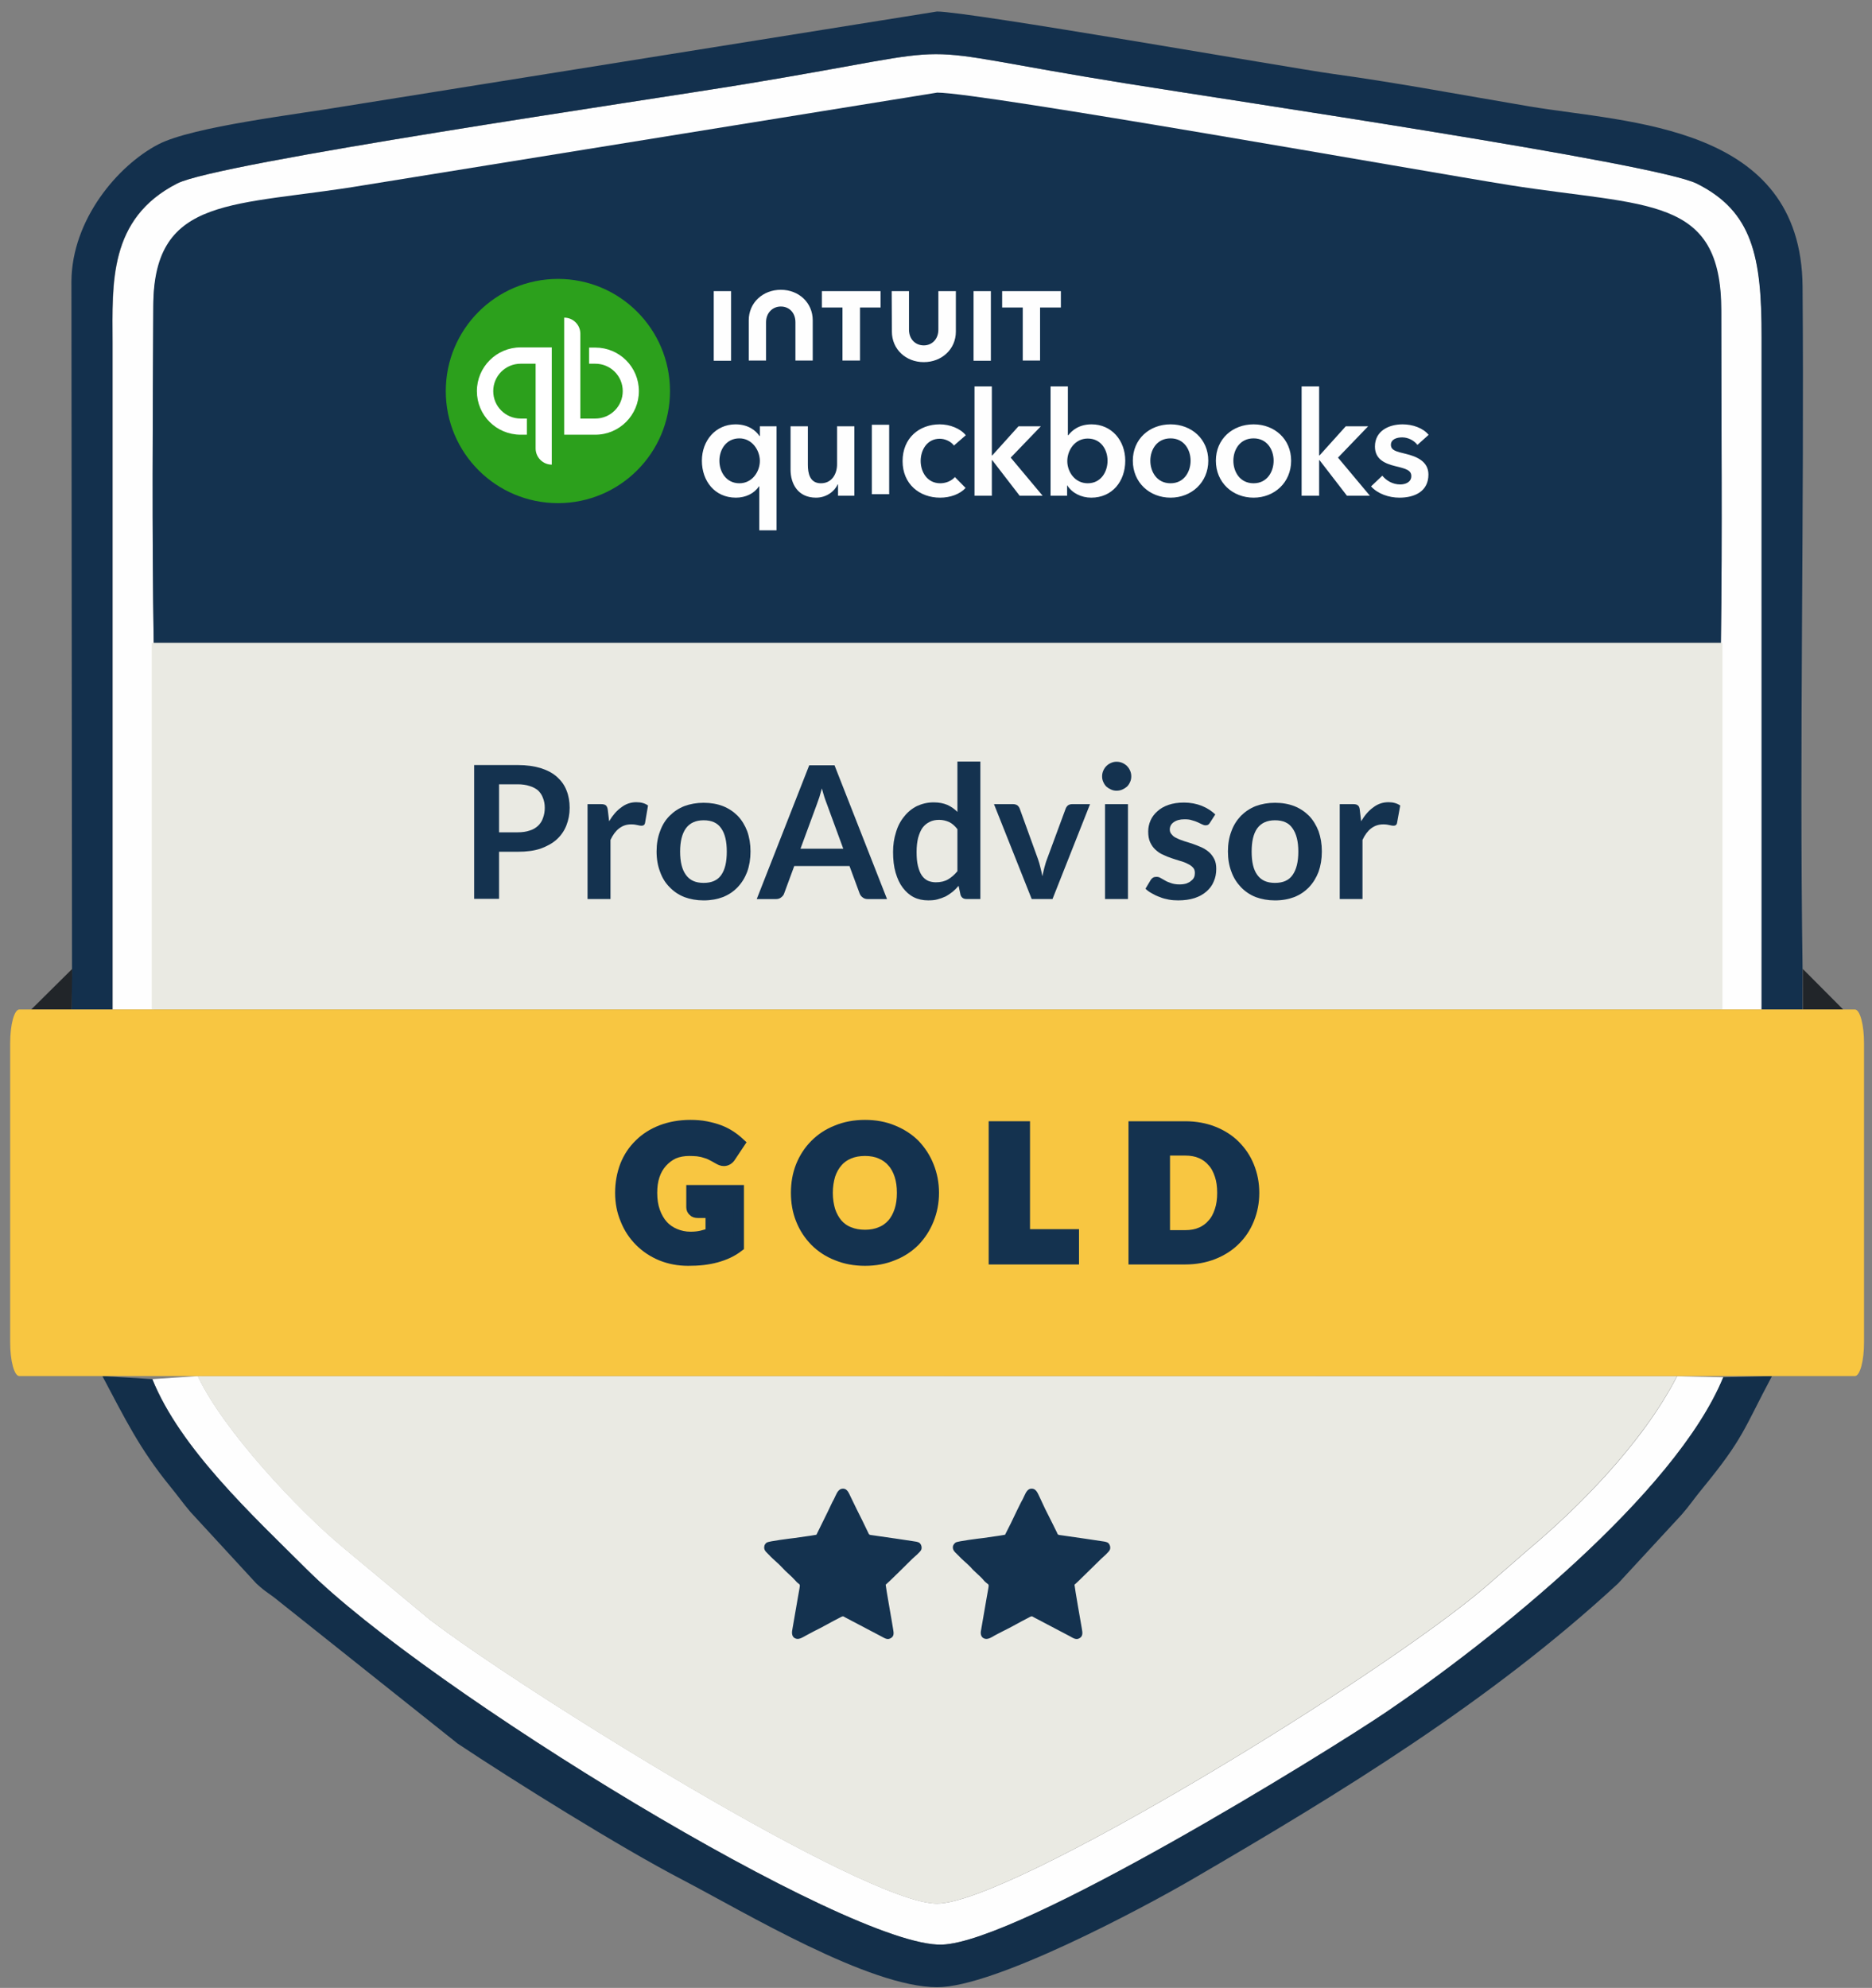<svg xmlns="http://www.w3.org/2000/svg" width="113" height="120" viewBox="0 0 113 120" fill="none"><rect x="0" y="0" width="113" height="120" fill="#808080" stroke="none"/><path fill-rule="evenodd" clip-rule="evenodd" d="M6.8 60.939H9.289L9.277 38.823C9.171 32.097 9.218 25.253 9.254 18.527C9.289 11.871 14.16 12.622 21.978 11.319L56.56 5.767C59.225 5.755 85.849 10.486 91.131 11.319C99.477 12.634 103.903 11.93 103.891 18.844C103.891 25.488 103.973 32.179 103.879 38.811L103.867 60.939H106.344C106.356 51.923 106.344 42.92 106.344 33.905C106.344 29.397 106.344 24.889 106.344 20.382C106.356 15.475 105.793 12.763 102.435 11.085C99.994 9.852 74.145 6.037 67.924 5.027C53.379 2.691 59.66 2.656 44.927 5.086C38.8 6.096 13.139 9.829 10.709 11.073C6.542 13.197 6.8 17.118 6.8 20.687V60.939Z" fill="#FEFEFE"></path><path fill-rule="evenodd" clip-rule="evenodd" d="M104.032 83.136L101.238 83.077C99.125 87.198 95.169 91.106 92.258 93.548L89.628 95.837C83.196 101.319 61.021 114.889 56.572 114.913C52.217 114.936 31.381 101.941 25.911 97.739L20.722 93.419C18.022 91.177 13.468 86.329 11.942 83.065L9.195 83.253C10.885 87.444 15.24 91.47 18.492 94.71C25.805 102.012 51.266 117.577 56.866 117.389C61.573 117.225 80.003 105.827 83.642 103.373C89.969 99.089 101.132 90.191 104.032 83.136Z" fill="#FEFEFE"></path><path fill-rule="evenodd" clip-rule="evenodd" d="M4.347 58.485L4.312 60.938H6.788V20.686C6.777 17.118 6.53 13.197 10.697 11.072C13.116 9.828 38.776 6.095 44.916 5.086C59.648 2.656 53.368 2.691 67.912 5.027C74.133 6.036 99.97 9.851 102.424 11.084C105.781 12.763 106.344 15.474 106.333 20.381C106.333 24.889 106.333 29.396 106.333 33.904C106.333 42.919 106.333 51.923 106.333 60.938H108.798L108.809 58.485C108.61 44.798 108.915 30.969 108.809 17.294C108.727 7.504 98.338 7.433 92.328 6.424C88.29 5.743 84.334 4.992 80.472 4.463C77.632 4.064 58.474 0.695 56.56 0.695L21.051 6.377C17.952 6.905 11.648 7.633 9.559 8.713C7.117 9.981 4.335 13.256 4.312 16.989L4.347 58.485Z" fill="#13304D"></path><path fill-rule="evenodd" clip-rule="evenodd" d="M106.966 83.064L104.02 83.135C101.132 90.19 89.969 99.088 83.642 103.372C80.003 105.826 61.573 117.224 56.866 117.388C51.266 117.576 25.793 102.011 18.492 94.709C15.24 91.469 10.885 87.443 9.195 83.252L6.178 83.064C7.551 85.647 8.42 87.455 10.275 89.732C10.756 90.319 11.026 90.718 11.496 91.27L15.475 95.59C16.097 96.165 16.226 96.153 16.848 96.67L27.625 105.251C30.9 107.434 37.45 111.531 41.206 113.479C45.021 115.475 52.475 119.959 56.572 119.959C60.012 119.959 68.851 115.252 71.926 113.468C81 108.185 89.957 102.715 97.669 95.59L101.508 91.434C102.001 90.871 102.236 90.495 102.729 89.896C105.276 86.797 105.253 86.269 106.966 83.064Z" fill="#132F4A"></path><path fill-rule="evenodd" clip-rule="evenodd" d="M9.277 38.81H103.879C103.973 32.143 103.903 25.416 103.903 18.737C103.903 11.788 99.477 12.492 91.143 11.178C85.849 10.332 59.225 5.59 56.572 5.59L21.99 11.178C14.172 12.492 9.289 11.729 9.254 18.42C9.218 25.182 9.171 32.061 9.277 38.81Z" fill="#14324F"></path><path fill-rule="evenodd" clip-rule="evenodd" d="M33.682 30.372C37.415 30.372 40.443 27.343 40.443 23.61C40.443 19.866 37.415 16.837 33.682 16.837C29.937 16.837 26.909 19.866 26.909 23.61C26.909 27.343 29.937 30.372 33.682 30.372Z" fill="#2CA01C"></path><path fill-rule="evenodd" clip-rule="evenodd" d="M31.428 20.97C29.972 20.97 28.787 22.155 28.787 23.611C28.787 25.067 29.961 26.241 31.428 26.241H31.804V25.266H31.428C30.512 25.266 29.773 24.527 29.773 23.611C29.773 22.695 30.512 21.956 31.428 21.956H32.332V27.074C32.332 27.602 32.766 28.048 33.306 28.048V20.97H31.428ZM35.936 26.241C37.391 26.241 38.565 25.055 38.565 23.611C38.565 22.155 37.391 20.982 35.936 20.982H35.56V21.956H35.936C36.851 21.956 37.591 22.695 37.591 23.611C37.591 24.527 36.851 25.266 35.936 25.266H35.032V20.148C35.032 19.608 34.597 19.174 34.057 19.174V26.241H35.936Z" fill="white"></path><path fill-rule="evenodd" clip-rule="evenodd" d="M46.876 32.014H45.831V29.361H45.808C45.538 29.784 45.01 30.042 44.423 30.042C43.143 30.042 42.368 29.032 42.368 27.811C42.368 26.591 43.202 25.616 44.399 25.616C45.162 25.616 45.632 25.992 45.843 26.321H45.867V25.734H46.876V32.014ZM44.634 29.173C45.397 29.173 45.867 28.481 45.867 27.823C45.867 27.178 45.397 26.462 44.634 26.462C43.824 26.462 43.425 27.154 43.425 27.811C43.425 28.469 43.824 29.173 44.634 29.173ZM51.572 29.924H50.586V29.244H50.562C50.374 29.666 49.881 30.042 49.259 30.042C48.167 30.042 47.721 29.208 47.721 28.352V25.734H48.766V28.058C48.766 28.551 48.872 29.173 49.553 29.173C50.222 29.173 50.527 28.598 50.527 28.035V25.734H51.572V29.924ZM52.628 25.64H53.673V29.831H52.628V25.64ZM57.582 26.896C57.417 26.661 57.065 26.485 56.725 26.485C55.95 26.485 55.574 27.178 55.574 27.823C55.574 28.481 55.962 29.173 56.76 29.173C57.077 29.173 57.429 29.044 57.64 28.797L58.286 29.455C57.946 29.831 57.359 30.042 56.748 30.042C55.504 30.042 54.483 29.22 54.483 27.835C54.483 26.438 55.492 25.616 56.725 25.616C57.335 25.616 57.969 25.863 58.298 26.274L57.582 26.896ZM58.814 23.327H59.871V27.494H59.894L61.479 25.734H62.829L61.01 27.624L62.935 29.924H61.549L59.894 27.776H59.871V29.924H58.826V23.327H58.814ZM64.461 23.327V26.274H64.484C64.707 25.992 65.118 25.616 65.893 25.616C67.09 25.616 67.924 26.579 67.924 27.811C67.924 29.056 67.137 30.042 65.869 30.042C65.282 30.042 64.719 29.772 64.425 29.302H64.414V29.924H63.416V23.327H64.461ZM65.658 26.473C64.883 26.473 64.425 27.178 64.425 27.835C64.425 28.481 64.883 29.173 65.658 29.173C66.468 29.173 66.855 28.469 66.855 27.811C66.855 27.154 66.468 26.473 65.658 26.473ZM70.659 25.616C71.915 25.616 72.936 26.497 72.936 27.811C72.936 29.126 71.915 30.042 70.659 30.042C69.391 30.042 68.381 29.126 68.381 27.811C68.381 26.497 69.391 25.616 70.659 25.616ZM70.659 29.173C71.48 29.173 71.868 28.469 71.868 27.811C71.868 27.154 71.48 26.462 70.659 26.462C69.825 26.462 69.438 27.154 69.438 27.811C69.438 28.469 69.825 29.173 70.659 29.173ZM75.671 25.616C76.927 25.616 77.937 26.497 77.937 27.811C77.937 29.126 76.927 30.042 75.671 30.042C74.403 30.042 73.394 29.126 73.394 27.811C73.394 26.497 74.403 25.616 75.671 25.616ZM75.671 29.173C76.493 29.173 76.88 28.469 76.88 27.811C76.88 27.154 76.493 26.462 75.671 26.462C74.838 26.462 74.45 27.154 74.45 27.811C74.45 28.469 74.838 29.173 75.671 29.173ZM78.57 23.327H79.627V27.494H79.65L81.235 25.734H82.585L80.766 27.624L82.691 29.924H81.306L79.65 27.776H79.627V29.924H78.57V23.327ZM85.555 26.849C85.367 26.602 85.015 26.403 84.639 26.403C84.311 26.403 83.959 26.52 83.959 26.849C83.959 27.189 84.287 27.26 84.874 27.401C85.485 27.553 86.224 27.835 86.224 28.645C86.224 29.666 85.391 30.042 84.475 30.042C83.829 30.042 83.16 29.807 82.761 29.361L83.442 28.715C83.677 29.009 84.064 29.244 84.522 29.244C84.827 29.244 85.191 29.114 85.191 28.739C85.191 28.387 84.874 28.293 84.229 28.14C83.618 27.988 82.996 27.741 82.996 26.955C82.996 26.015 83.829 25.616 84.663 25.616C85.262 25.616 85.895 25.828 86.236 26.25L85.555 26.861V26.849ZM53.837 20.017C53.837 21.085 54.682 21.86 55.762 21.86C56.842 21.86 57.699 21.085 57.699 20.017V17.575H56.643V19.9C56.643 20.463 56.267 20.85 55.762 20.85C55.258 20.85 54.87 20.475 54.87 19.9V17.575H53.825L53.837 20.017ZM60.493 18.561H61.737V21.766H62.782V18.561H64.038V17.575H60.493V18.561ZM59.812 17.575H58.767V21.778H59.812V17.575ZM49.611 18.561H50.855V21.766H51.912V18.561H53.156V17.575H49.611V18.561ZM44.129 17.575H43.084V21.778H44.129V17.575ZM49.059 19.336C49.059 18.268 48.214 17.493 47.134 17.493C46.054 17.493 45.197 18.268 45.197 19.336V21.766H46.242V19.453C46.242 18.89 46.63 18.503 47.134 18.503C47.639 18.503 48.015 18.878 48.015 19.453V21.766H49.059V19.336Z" fill="#FEFEFE"></path><path d="M103.973 38.809H9.16V60.936H103.973V38.809Z" fill="#EAEAE3"></path><path d="M30.125 51.417V54.258H28.622V46.182H31.252C31.792 46.182 32.261 46.252 32.649 46.37C33.048 46.499 33.377 46.675 33.635 46.909C33.881 47.133 34.081 47.403 34.198 47.719C34.327 48.036 34.386 48.389 34.386 48.764C34.386 49.151 34.316 49.504 34.187 49.832C34.057 50.161 33.858 50.443 33.6 50.678C33.341 50.912 33.013 51.088 32.625 51.229C32.238 51.358 31.78 51.417 31.252 51.417H30.125ZM30.125 50.243H31.252C31.522 50.243 31.768 50.208 31.968 50.138C32.179 50.079 32.344 49.973 32.484 49.844C32.614 49.715 32.719 49.562 32.778 49.375C32.848 49.187 32.884 48.987 32.884 48.764C32.884 48.541 32.848 48.353 32.778 48.177C32.719 48.001 32.614 47.849 32.484 47.719C32.344 47.602 32.179 47.508 31.968 47.449C31.768 47.379 31.522 47.344 31.252 47.344H30.125V50.243Z" fill="#14324F"></path><path d="M35.466 54.271V48.542H36.276C36.417 48.542 36.523 48.566 36.581 48.624C36.628 48.671 36.675 48.765 36.687 48.883L36.769 49.575C36.98 49.223 37.215 48.941 37.497 48.742C37.767 48.531 38.072 48.425 38.413 48.425C38.706 48.425 38.941 48.495 39.117 48.624L38.941 49.657C38.929 49.728 38.906 49.775 38.87 49.798C38.835 49.833 38.788 49.845 38.718 49.845C38.659 49.845 38.589 49.833 38.495 49.81C38.389 49.786 38.272 49.763 38.107 49.763C37.814 49.763 37.579 49.845 37.368 50.01C37.168 50.162 36.992 50.397 36.851 50.702V54.271H35.466Z" fill="#14324F"></path><path d="M42.474 48.46C42.908 48.46 43.296 48.53 43.636 48.66C43.988 48.8 44.282 49 44.528 49.246C44.775 49.505 44.963 49.81 45.103 50.174C45.233 50.538 45.303 50.949 45.303 51.395C45.303 51.852 45.233 52.263 45.103 52.627C44.963 52.991 44.775 53.296 44.528 53.555C44.282 53.813 43.988 54.012 43.636 54.153C43.296 54.282 42.908 54.353 42.474 54.353C42.051 54.353 41.664 54.282 41.312 54.153C40.96 54.012 40.666 53.813 40.42 53.555C40.161 53.296 39.974 52.991 39.845 52.627C39.704 52.263 39.633 51.852 39.633 51.395C39.633 50.949 39.704 50.538 39.845 50.174C39.974 49.81 40.161 49.505 40.42 49.246C40.666 49 40.96 48.8 41.312 48.66C41.664 48.53 42.051 48.46 42.474 48.46ZM42.474 53.296C42.955 53.296 43.307 53.144 43.531 52.827C43.765 52.498 43.871 52.029 43.871 51.406C43.871 50.796 43.765 50.326 43.531 49.998C43.307 49.669 42.955 49.516 42.474 49.516C41.993 49.516 41.641 49.681 41.406 49.998C41.171 50.326 41.054 50.796 41.054 51.406C41.054 52.029 41.171 52.498 41.406 52.815C41.641 53.144 41.993 53.296 42.474 53.296Z" fill="#14324F"></path><path d="M53.544 54.273H52.382C52.252 54.273 52.147 54.237 52.065 54.167C51.982 54.108 51.924 54.026 51.889 53.932L51.278 52.277H47.944L47.334 53.932C47.31 54.014 47.252 54.096 47.158 54.167C47.076 54.237 46.97 54.273 46.841 54.273H45.679L48.848 46.196H50.374L53.544 54.273ZM48.32 51.232H50.902L49.916 48.544C49.869 48.427 49.822 48.286 49.764 48.121C49.717 47.957 49.658 47.781 49.611 47.593C49.553 47.781 49.505 47.957 49.459 48.121C49.4 48.286 49.353 48.427 49.306 48.556L48.32 51.232Z" fill="#14324F"></path><path d="M58.333 54.269C58.157 54.269 58.04 54.187 57.981 54.023L57.864 53.471C57.746 53.612 57.629 53.729 57.5 53.835C57.359 53.94 57.23 54.034 57.077 54.116C56.924 54.187 56.76 54.245 56.584 54.292C56.42 54.339 56.232 54.351 56.02 54.351C55.715 54.351 55.422 54.292 55.164 54.163C54.905 54.034 54.682 53.835 54.495 53.588C54.307 53.342 54.166 53.036 54.06 52.672C53.955 52.309 53.908 51.898 53.908 51.428C53.908 51.006 53.966 50.606 54.084 50.243C54.189 49.879 54.354 49.562 54.577 49.292C54.788 49.022 55.046 48.81 55.351 48.658C55.657 48.517 55.985 48.435 56.361 48.435C56.69 48.435 56.96 48.493 57.183 48.587C57.417 48.693 57.617 48.834 57.793 49.01V45.97H59.178V54.269H58.333ZM56.49 53.26C56.783 53.26 57.03 53.201 57.23 53.083C57.429 52.966 57.617 52.802 57.793 52.59V50.055C57.641 49.855 57.464 49.703 57.288 49.62C57.1 49.538 56.901 49.491 56.69 49.491C56.478 49.491 56.291 49.527 56.126 49.609C55.95 49.691 55.809 49.808 55.692 49.961C55.575 50.125 55.492 50.325 55.422 50.571C55.363 50.806 55.328 51.099 55.328 51.428C55.328 51.757 55.351 52.039 55.41 52.273C55.469 52.508 55.539 52.696 55.645 52.849C55.739 52.989 55.868 53.095 56.009 53.166C56.15 53.224 56.314 53.26 56.49 53.26Z" fill="#14324F"></path><path d="M63.533 54.27H62.277L60 48.542H61.15C61.244 48.542 61.338 48.566 61.409 48.612C61.467 48.659 61.514 48.718 61.549 48.8L62.653 51.852C62.712 52.028 62.77 52.205 62.806 52.38C62.852 52.557 62.888 52.721 62.923 52.897C62.958 52.721 62.993 52.557 63.04 52.38C63.087 52.205 63.134 52.028 63.205 51.852L64.332 48.8C64.367 48.718 64.414 48.659 64.472 48.612C64.543 48.566 64.625 48.542 64.719 48.542H65.799L63.533 54.27Z" fill="#14324F"></path><path d="M68.088 48.541V54.27H66.703V48.541H68.088ZM68.287 46.863C68.287 46.992 68.264 47.098 68.217 47.203C68.17 47.309 68.111 47.403 68.029 47.485C67.947 47.555 67.853 47.614 67.748 47.661C67.642 47.708 67.525 47.731 67.395 47.731C67.278 47.731 67.172 47.708 67.067 47.661C66.961 47.614 66.867 47.555 66.785 47.485C66.703 47.403 66.644 47.309 66.597 47.203C66.55 47.098 66.527 46.992 66.527 46.863C66.527 46.745 66.55 46.628 66.597 46.522C66.644 46.417 66.703 46.323 66.785 46.241C66.867 46.158 66.961 46.1 67.067 46.053C67.172 46.006 67.278 45.982 67.395 45.982C67.525 45.982 67.642 46.006 67.748 46.053C67.853 46.1 67.947 46.158 68.029 46.241C68.111 46.323 68.17 46.417 68.217 46.522C68.264 46.628 68.287 46.745 68.287 46.863Z" fill="#14324F"></path><path d="M73.042 49.656C73.006 49.715 72.971 49.762 72.924 49.785C72.889 49.809 72.83 49.821 72.772 49.821C72.701 49.821 72.631 49.797 72.56 49.762C72.478 49.727 72.384 49.68 72.29 49.633C72.185 49.586 72.079 49.551 71.95 49.516C71.821 49.468 71.668 49.457 71.492 49.457C71.222 49.457 71.011 49.516 70.847 49.633C70.694 49.739 70.612 49.891 70.612 50.079C70.612 50.208 70.659 50.302 70.741 50.384C70.811 50.478 70.917 50.548 71.058 50.607C71.187 50.678 71.34 50.725 71.504 50.783C71.668 50.83 71.844 50.889 72.02 50.948C72.185 51.006 72.361 51.077 72.525 51.147C72.701 51.229 72.842 51.323 72.983 51.441C73.112 51.558 73.218 51.699 73.3 51.863C73.382 52.028 73.417 52.215 73.417 52.45C73.417 52.732 73.37 52.978 73.265 53.213C73.171 53.448 73.018 53.648 72.83 53.812C72.631 53.988 72.396 54.117 72.114 54.211C71.821 54.305 71.492 54.352 71.128 54.352C70.929 54.352 70.741 54.34 70.553 54.305C70.365 54.27 70.177 54.223 70.013 54.152C69.837 54.094 69.673 54.011 69.532 53.929C69.379 53.847 69.25 53.753 69.144 53.648L69.461 53.119C69.497 53.061 69.543 53.014 69.602 52.978C69.661 52.943 69.731 52.931 69.814 52.931C69.907 52.931 69.99 52.955 70.06 53.002C70.142 53.049 70.224 53.096 70.33 53.154C70.424 53.213 70.541 53.26 70.682 53.307C70.811 53.354 70.987 53.389 71.199 53.389C71.363 53.389 71.504 53.366 71.621 53.331C71.739 53.284 71.833 53.237 71.903 53.166C71.985 53.108 72.044 53.037 72.079 52.955C72.114 52.873 72.126 52.779 72.126 52.697C72.126 52.556 72.091 52.45 72.009 52.368C71.927 52.274 71.821 52.204 71.692 52.145C71.563 52.075 71.41 52.016 71.234 51.969C71.07 51.922 70.894 51.863 70.717 51.804C70.541 51.746 70.365 51.675 70.201 51.593C70.025 51.523 69.884 51.417 69.743 51.288C69.614 51.171 69.508 51.018 69.426 50.842C69.344 50.666 69.309 50.443 69.309 50.196C69.309 49.962 69.356 49.739 69.45 49.527C69.543 49.316 69.684 49.128 69.861 48.975C70.037 48.811 70.26 48.682 70.53 48.588C70.8 48.494 71.117 48.447 71.469 48.447C71.868 48.447 72.22 48.518 72.549 48.647C72.866 48.776 73.136 48.952 73.359 49.163L73.042 49.656Z" fill="#14324F"></path><path d="M76.962 48.46C77.397 48.46 77.784 48.53 78.124 48.66C78.477 48.8 78.77 49 79.017 49.246C79.263 49.505 79.451 49.81 79.592 50.174C79.721 50.538 79.791 50.949 79.791 51.395C79.791 51.852 79.721 52.263 79.592 52.627C79.451 52.991 79.263 53.296 79.017 53.555C78.77 53.813 78.477 54.012 78.124 54.153C77.784 54.282 77.397 54.353 76.962 54.353C76.54 54.353 76.152 54.282 75.8 54.153C75.448 54.012 75.155 53.813 74.908 53.555C74.662 53.296 74.462 52.991 74.333 52.627C74.192 52.263 74.122 51.852 74.122 51.395C74.122 50.949 74.192 50.538 74.333 50.174C74.462 49.81 74.662 49.505 74.908 49.246C75.155 49 75.448 48.8 75.8 48.66C76.152 48.53 76.54 48.46 76.962 48.46ZM76.962 53.296C77.444 53.296 77.796 53.144 78.019 52.827C78.254 52.498 78.371 52.029 78.371 51.406C78.371 50.796 78.254 50.326 78.019 49.998C77.796 49.669 77.444 49.516 76.962 49.516C76.481 49.516 76.129 49.681 75.894 49.998C75.659 50.326 75.554 50.796 75.554 51.406C75.554 52.029 75.659 52.498 75.894 52.815C76.129 53.144 76.481 53.296 76.962 53.296Z" fill="#14324F"></path><path d="M80.871 54.271V48.542H81.681C81.822 48.542 81.916 48.566 81.975 48.624C82.034 48.671 82.069 48.765 82.081 48.883L82.163 49.575C82.374 49.223 82.609 48.941 82.89 48.742C83.16 48.531 83.466 48.425 83.818 48.425C84.1 48.425 84.334 48.495 84.522 48.624L84.334 49.657C84.323 49.728 84.299 49.775 84.264 49.798C84.229 49.833 84.182 49.845 84.111 49.845C84.064 49.845 83.982 49.833 83.888 49.81C83.794 49.786 83.665 49.763 83.501 49.763C83.219 49.763 82.973 49.845 82.761 50.01C82.562 50.162 82.386 50.397 82.245 50.702V54.271H80.871Z" fill="#14324F"></path><path fill-rule="evenodd" clip-rule="evenodd" d="M92.234 93.547C95.146 91.106 99.102 87.197 101.226 83.076L11.93 83.064C13.456 86.328 17.999 91.176 20.699 93.418L25.899 97.738C31.358 101.94 52.194 114.935 56.56 114.912C61.01 114.888 83.172 101.318 89.605 95.836L92.234 93.547Z" fill="#EAEAE3"></path><path fill-rule="evenodd" clip-rule="evenodd" d="M60.669 92.645C60.235 92.727 59.777 92.774 59.343 92.844C59.12 92.868 57.805 93.032 57.687 93.114C57.617 93.161 57.547 93.243 57.523 93.337C57.476 93.619 57.699 93.725 57.899 93.948C58.016 94.088 58.427 94.429 58.591 94.605C58.826 94.887 59.19 95.157 59.366 95.38C59.742 95.826 59.742 95.356 59.554 96.471L59.213 98.444C59.166 98.69 59.26 98.878 59.46 98.925C59.66 98.972 59.883 98.819 60.023 98.737C60.188 98.655 60.364 98.549 60.54 98.467C61.033 98.232 61.585 97.903 62.054 97.669C62.136 97.633 62.23 97.551 62.312 97.575C62.359 97.598 62.512 97.692 62.571 97.716L64.602 98.784C64.754 98.866 64.954 99.019 65.165 98.89C65.365 98.772 65.353 98.584 65.306 98.326C65.259 98.056 64.871 95.849 64.86 95.661C64.989 95.567 66.28 94.276 66.48 94.088C66.585 93.995 66.949 93.678 66.996 93.549C67.055 93.396 66.984 93.22 66.902 93.149C66.808 93.067 66.644 93.055 66.491 93.032C66.174 92.985 65.869 92.938 65.552 92.891L63.921 92.656C63.838 92.633 63.838 92.598 63.803 92.516C63.569 92.034 63.322 91.553 63.087 91.083C62.97 90.837 62.864 90.602 62.747 90.356C62.629 90.121 62.535 89.804 62.183 89.874C61.949 89.933 61.855 90.273 61.737 90.496C61.608 90.719 61.491 90.978 61.373 91.213C61.15 91.694 60.916 92.163 60.669 92.645Z" fill="#14324F"></path><path fill-rule="evenodd" clip-rule="evenodd" d="M49.282 92.645C48.848 92.727 48.379 92.774 47.944 92.844C47.733 92.868 46.418 93.032 46.289 93.114C46.219 93.161 46.148 93.243 46.137 93.337C46.078 93.619 46.313 93.725 46.501 93.948C46.63 94.088 47.04 94.429 47.193 94.605C47.44 94.887 47.792 95.157 47.98 95.38C48.343 95.826 48.343 95.356 48.156 96.471L47.815 98.444C47.78 98.69 47.862 98.878 48.073 98.925C48.261 98.972 48.484 98.819 48.637 98.737C48.801 98.655 48.977 98.549 49.142 98.467C49.635 98.232 50.186 97.903 50.656 97.669C50.738 97.633 50.844 97.551 50.914 97.575C50.961 97.598 51.114 97.692 51.172 97.716L53.203 98.784C53.368 98.866 53.555 99.019 53.767 98.89C53.978 98.772 53.955 98.584 53.908 98.326C53.872 98.056 53.473 95.849 53.462 95.661C53.591 95.567 54.894 94.276 55.081 94.088C55.187 93.995 55.563 93.678 55.61 93.549C55.668 93.396 55.598 93.22 55.516 93.149C55.422 93.067 55.246 93.055 55.105 93.032C54.788 92.985 54.483 92.938 54.166 92.891L52.534 92.656C52.44 92.633 52.452 92.598 52.405 92.516C52.182 92.034 51.935 91.553 51.701 91.083C51.583 90.837 51.466 90.602 51.349 90.356C51.231 90.121 51.137 89.804 50.797 89.874C50.55 89.933 50.456 90.273 50.339 90.496C50.21 90.719 50.104 90.978 49.987 91.213C49.752 91.694 49.517 92.163 49.282 92.645Z" fill="#14324F"></path><path fill-rule="evenodd" clip-rule="evenodd" d="M108.821 60.941H111.263L108.821 58.487V60.941Z" fill="#212529"></path><path fill-rule="evenodd" clip-rule="evenodd" d="M1.882 60.941H4.323L4.359 58.487L1.882 60.941Z" fill="#212529"></path><path d="M111.967 60.938H1.166C0.861 60.938 0.614 61.848 0.614 62.969V81.035C0.614 82.157 0.861 83.066 1.166 83.066H111.967C112.272 83.066 112.519 82.157 112.519 81.035V62.969C112.519 61.848 112.272 60.938 111.967 60.938Z" fill="#F8C641"></path><path d="M41.676 74.672C41.934 74.672 42.157 74.648 42.357 74.601C42.556 74.554 42.744 74.496 42.908 74.425V73.204H42.122C42.005 73.204 41.911 73.181 41.852 73.11C41.782 73.052 41.746 72.969 41.746 72.876V71.854H44.587V75.247C44.388 75.399 44.176 75.529 43.953 75.634C43.73 75.74 43.495 75.822 43.249 75.892C42.991 75.963 42.732 76.01 42.451 76.045C42.157 76.08 41.852 76.092 41.535 76.092C40.948 76.092 40.408 75.986 39.915 75.787C39.41 75.576 38.988 75.294 38.624 74.93C38.26 74.566 37.966 74.132 37.767 73.627C37.556 73.134 37.45 72.594 37.45 72.007C37.45 71.408 37.556 70.857 37.743 70.364C37.943 69.859 38.225 69.436 38.6 69.072C38.964 68.708 39.41 68.427 39.927 68.227C40.455 68.028 41.03 67.922 41.676 67.922C42.005 67.922 42.322 67.945 42.615 68.004C42.908 68.063 43.178 68.133 43.425 68.227C43.671 68.321 43.895 68.438 44.094 68.567C44.305 68.708 44.481 68.849 44.646 69.002L44.106 69.812C44.059 69.894 44 69.953 43.93 70C43.859 70.047 43.777 70.07 43.695 70.07C43.578 70.07 43.472 70.023 43.355 69.953C43.202 69.871 43.073 69.788 42.944 69.73C42.815 69.659 42.674 69.612 42.544 69.577C42.404 69.53 42.263 69.507 42.11 69.483C41.969 69.471 41.793 69.46 41.605 69.46C41.265 69.46 40.948 69.518 40.666 69.636C40.396 69.765 40.162 69.941 39.962 70.164C39.762 70.387 39.61 70.645 39.504 70.962C39.398 71.279 39.352 71.62 39.352 72.007C39.352 72.43 39.41 72.805 39.528 73.134C39.645 73.463 39.809 73.744 40.009 73.967C40.22 74.202 40.467 74.366 40.748 74.484C41.03 74.601 41.335 74.672 41.676 74.672Z" fill="#14324F"></path><path d="M56.361 72.007C56.361 72.582 56.255 73.122 56.056 73.615C55.856 74.12 55.575 74.543 55.222 74.918C54.858 75.282 54.424 75.576 53.908 75.775C53.403 75.986 52.839 76.092 52.217 76.092C51.595 76.092 51.02 75.986 50.515 75.775C49.999 75.576 49.564 75.282 49.2 74.918C48.837 74.543 48.555 74.12 48.355 73.615C48.156 73.122 48.062 72.582 48.062 72.007C48.062 71.42 48.156 70.892 48.355 70.387C48.555 69.894 48.837 69.46 49.2 69.096C49.564 68.732 49.999 68.438 50.515 68.239C51.02 68.028 51.595 67.922 52.217 67.922C52.839 67.922 53.403 68.028 53.908 68.239C54.424 68.45 54.858 68.732 55.222 69.096C55.575 69.471 55.856 69.894 56.056 70.399C56.255 70.892 56.361 71.432 56.361 72.007ZM54.459 72.007C54.459 71.608 54.412 71.256 54.307 70.939C54.201 70.622 54.06 70.352 53.861 70.141C53.673 69.918 53.438 69.753 53.156 69.636C52.886 69.518 52.569 69.46 52.217 69.46C51.853 69.46 51.536 69.518 51.255 69.636C50.973 69.753 50.738 69.918 50.55 70.141C50.362 70.352 50.21 70.622 50.104 70.939C50.01 71.256 49.952 71.608 49.952 72.007C49.952 72.406 50.01 72.758 50.104 73.075C50.21 73.392 50.362 73.662 50.55 73.885C50.738 74.096 50.973 74.272 51.255 74.378C51.536 74.496 51.853 74.554 52.217 74.554C52.569 74.554 52.886 74.496 53.156 74.378C53.438 74.272 53.673 74.096 53.861 73.885C54.06 73.662 54.201 73.392 54.307 73.075C54.412 72.758 54.459 72.406 54.459 72.007Z" fill="#14324F"></path><path d="M61.855 74.519H64.813V76.01H60V68.004H61.855V74.519Z" fill="#14324F"></path><path d="M75.695 72.007C75.695 72.582 75.589 73.11 75.389 73.603C75.19 74.096 74.908 74.519 74.544 74.871C74.192 75.223 73.746 75.505 73.241 75.704C72.736 75.904 72.161 76.01 71.539 76.01H68.44V68.004H71.539C72.161 68.004 72.736 68.11 73.241 68.309C73.746 68.509 74.192 68.79 74.544 69.143C74.908 69.507 75.19 69.917 75.389 70.41C75.589 70.903 75.695 71.432 75.695 72.007ZM73.793 72.007C73.793 71.608 73.746 71.255 73.64 70.939C73.535 70.622 73.394 70.34 73.194 70.129C73.006 69.906 72.772 69.73 72.49 69.612C72.22 69.495 71.903 69.436 71.539 69.436H70.306V74.578H71.539C71.903 74.578 72.22 74.519 72.49 74.401C72.772 74.284 73.006 74.108 73.194 73.885C73.394 73.674 73.535 73.392 73.64 73.075C73.746 72.758 73.793 72.406 73.793 72.007Z" fill="#14324F"></path><path d="M41.676 74.672C41.934 74.672 42.157 74.648 42.357 74.601C42.556 74.554 42.744 74.496 42.908 74.425V73.204H42.122C42.005 73.204 41.911 73.181 41.852 73.11C41.782 73.052 41.746 72.969 41.746 72.876V71.854H44.587V75.247C44.388 75.399 44.176 75.529 43.953 75.634C43.73 75.74 43.495 75.822 43.249 75.892C42.991 75.963 42.732 76.01 42.451 76.045C42.157 76.08 41.852 76.092 41.535 76.092C40.948 76.092 40.408 75.986 39.915 75.787C39.41 75.576 38.988 75.294 38.624 74.93C38.26 74.566 37.966 74.132 37.767 73.627C37.556 73.134 37.45 72.594 37.45 72.007C37.45 71.408 37.556 70.857 37.743 70.364C37.943 69.859 38.225 69.436 38.6 69.072C38.964 68.708 39.41 68.427 39.927 68.227C40.455 68.028 41.03 67.922 41.676 67.922C42.005 67.922 42.322 67.945 42.615 68.004C42.908 68.063 43.178 68.133 43.425 68.227C43.671 68.321 43.895 68.438 44.094 68.567C44.305 68.708 44.481 68.849 44.646 69.002L44.106 69.812C44.059 69.894 44 69.953 43.93 70C43.859 70.047 43.777 70.07 43.695 70.07C43.578 70.07 43.472 70.023 43.355 69.953C43.202 69.871 43.073 69.788 42.944 69.73C42.815 69.659 42.674 69.612 42.544 69.577C42.404 69.53 42.263 69.507 42.11 69.483C41.969 69.471 41.793 69.46 41.605 69.46C41.265 69.46 40.948 69.518 40.666 69.636C40.396 69.765 40.162 69.941 39.962 70.164C39.762 70.387 39.61 70.645 39.504 70.962C39.398 71.279 39.352 71.62 39.352 72.007C39.352 72.43 39.41 72.805 39.528 73.134C39.645 73.463 39.809 73.744 40.009 73.967C40.22 74.202 40.467 74.366 40.748 74.484C41.03 74.601 41.335 74.672 41.676 74.672Z" stroke="#14324F" stroke-width="0.64"></path><path d="M56.361 72.007C56.361 72.582 56.255 73.122 56.056 73.615C55.856 74.12 55.575 74.543 55.222 74.918C54.858 75.282 54.424 75.576 53.908 75.775C53.403 75.986 52.839 76.092 52.217 76.092C51.595 76.092 51.02 75.986 50.515 75.775C49.999 75.576 49.564 75.282 49.2 74.918C48.837 74.543 48.555 74.12 48.355 73.615C48.156 73.122 48.062 72.582 48.062 72.007C48.062 71.42 48.156 70.892 48.355 70.387C48.555 69.894 48.837 69.46 49.2 69.096C49.564 68.732 49.999 68.438 50.515 68.239C51.02 68.028 51.595 67.922 52.217 67.922C52.839 67.922 53.403 68.028 53.908 68.239C54.424 68.45 54.858 68.732 55.222 69.096C55.575 69.471 55.856 69.894 56.056 70.399C56.255 70.892 56.361 71.432 56.361 72.007ZM54.459 72.007C54.459 71.608 54.412 71.256 54.307 70.939C54.201 70.622 54.06 70.352 53.861 70.141C53.673 69.918 53.438 69.753 53.156 69.636C52.886 69.518 52.569 69.46 52.217 69.46C51.853 69.46 51.536 69.518 51.255 69.636C50.973 69.753 50.738 69.918 50.55 70.141C50.362 70.352 50.21 70.622 50.104 70.939C50.01 71.256 49.952 71.608 49.952 72.007C49.952 72.406 50.01 72.758 50.104 73.075C50.21 73.392 50.362 73.662 50.55 73.885C50.738 74.096 50.973 74.272 51.255 74.378C51.536 74.496 51.853 74.554 52.217 74.554C52.569 74.554 52.886 74.496 53.156 74.378C53.438 74.272 53.673 74.096 53.861 73.885C54.06 73.662 54.201 73.392 54.307 73.075C54.412 72.758 54.459 72.406 54.459 72.007Z" stroke="#14324F" stroke-width="0.64"></path><path d="M61.855 74.519H64.813V76.01H60V68.004H61.855V74.519Z" stroke="#14324F" stroke-width="0.64"></path><path d="M75.695 72.007C75.695 72.582 75.589 73.11 75.389 73.603C75.19 74.096 74.908 74.519 74.544 74.871C74.192 75.223 73.746 75.505 73.241 75.704C72.736 75.904 72.161 76.01 71.539 76.01H68.44V68.004H71.539C72.161 68.004 72.736 68.11 73.241 68.309C73.746 68.509 74.192 68.79 74.544 69.143C74.908 69.507 75.19 69.917 75.389 70.41C75.589 70.903 75.695 71.432 75.695 72.007ZM73.793 72.007C73.793 71.608 73.746 71.255 73.64 70.939C73.535 70.622 73.394 70.34 73.194 70.129C73.006 69.906 72.772 69.73 72.49 69.612C72.22 69.495 71.903 69.436 71.539 69.436H70.306V74.578H71.539C71.903 74.578 72.22 74.519 72.49 74.401C72.772 74.284 73.006 74.108 73.194 73.885C73.394 73.674 73.535 73.392 73.64 73.075C73.746 72.758 73.793 72.406 73.793 72.007Z" stroke="#14324F" stroke-width="0.64"></path></svg>